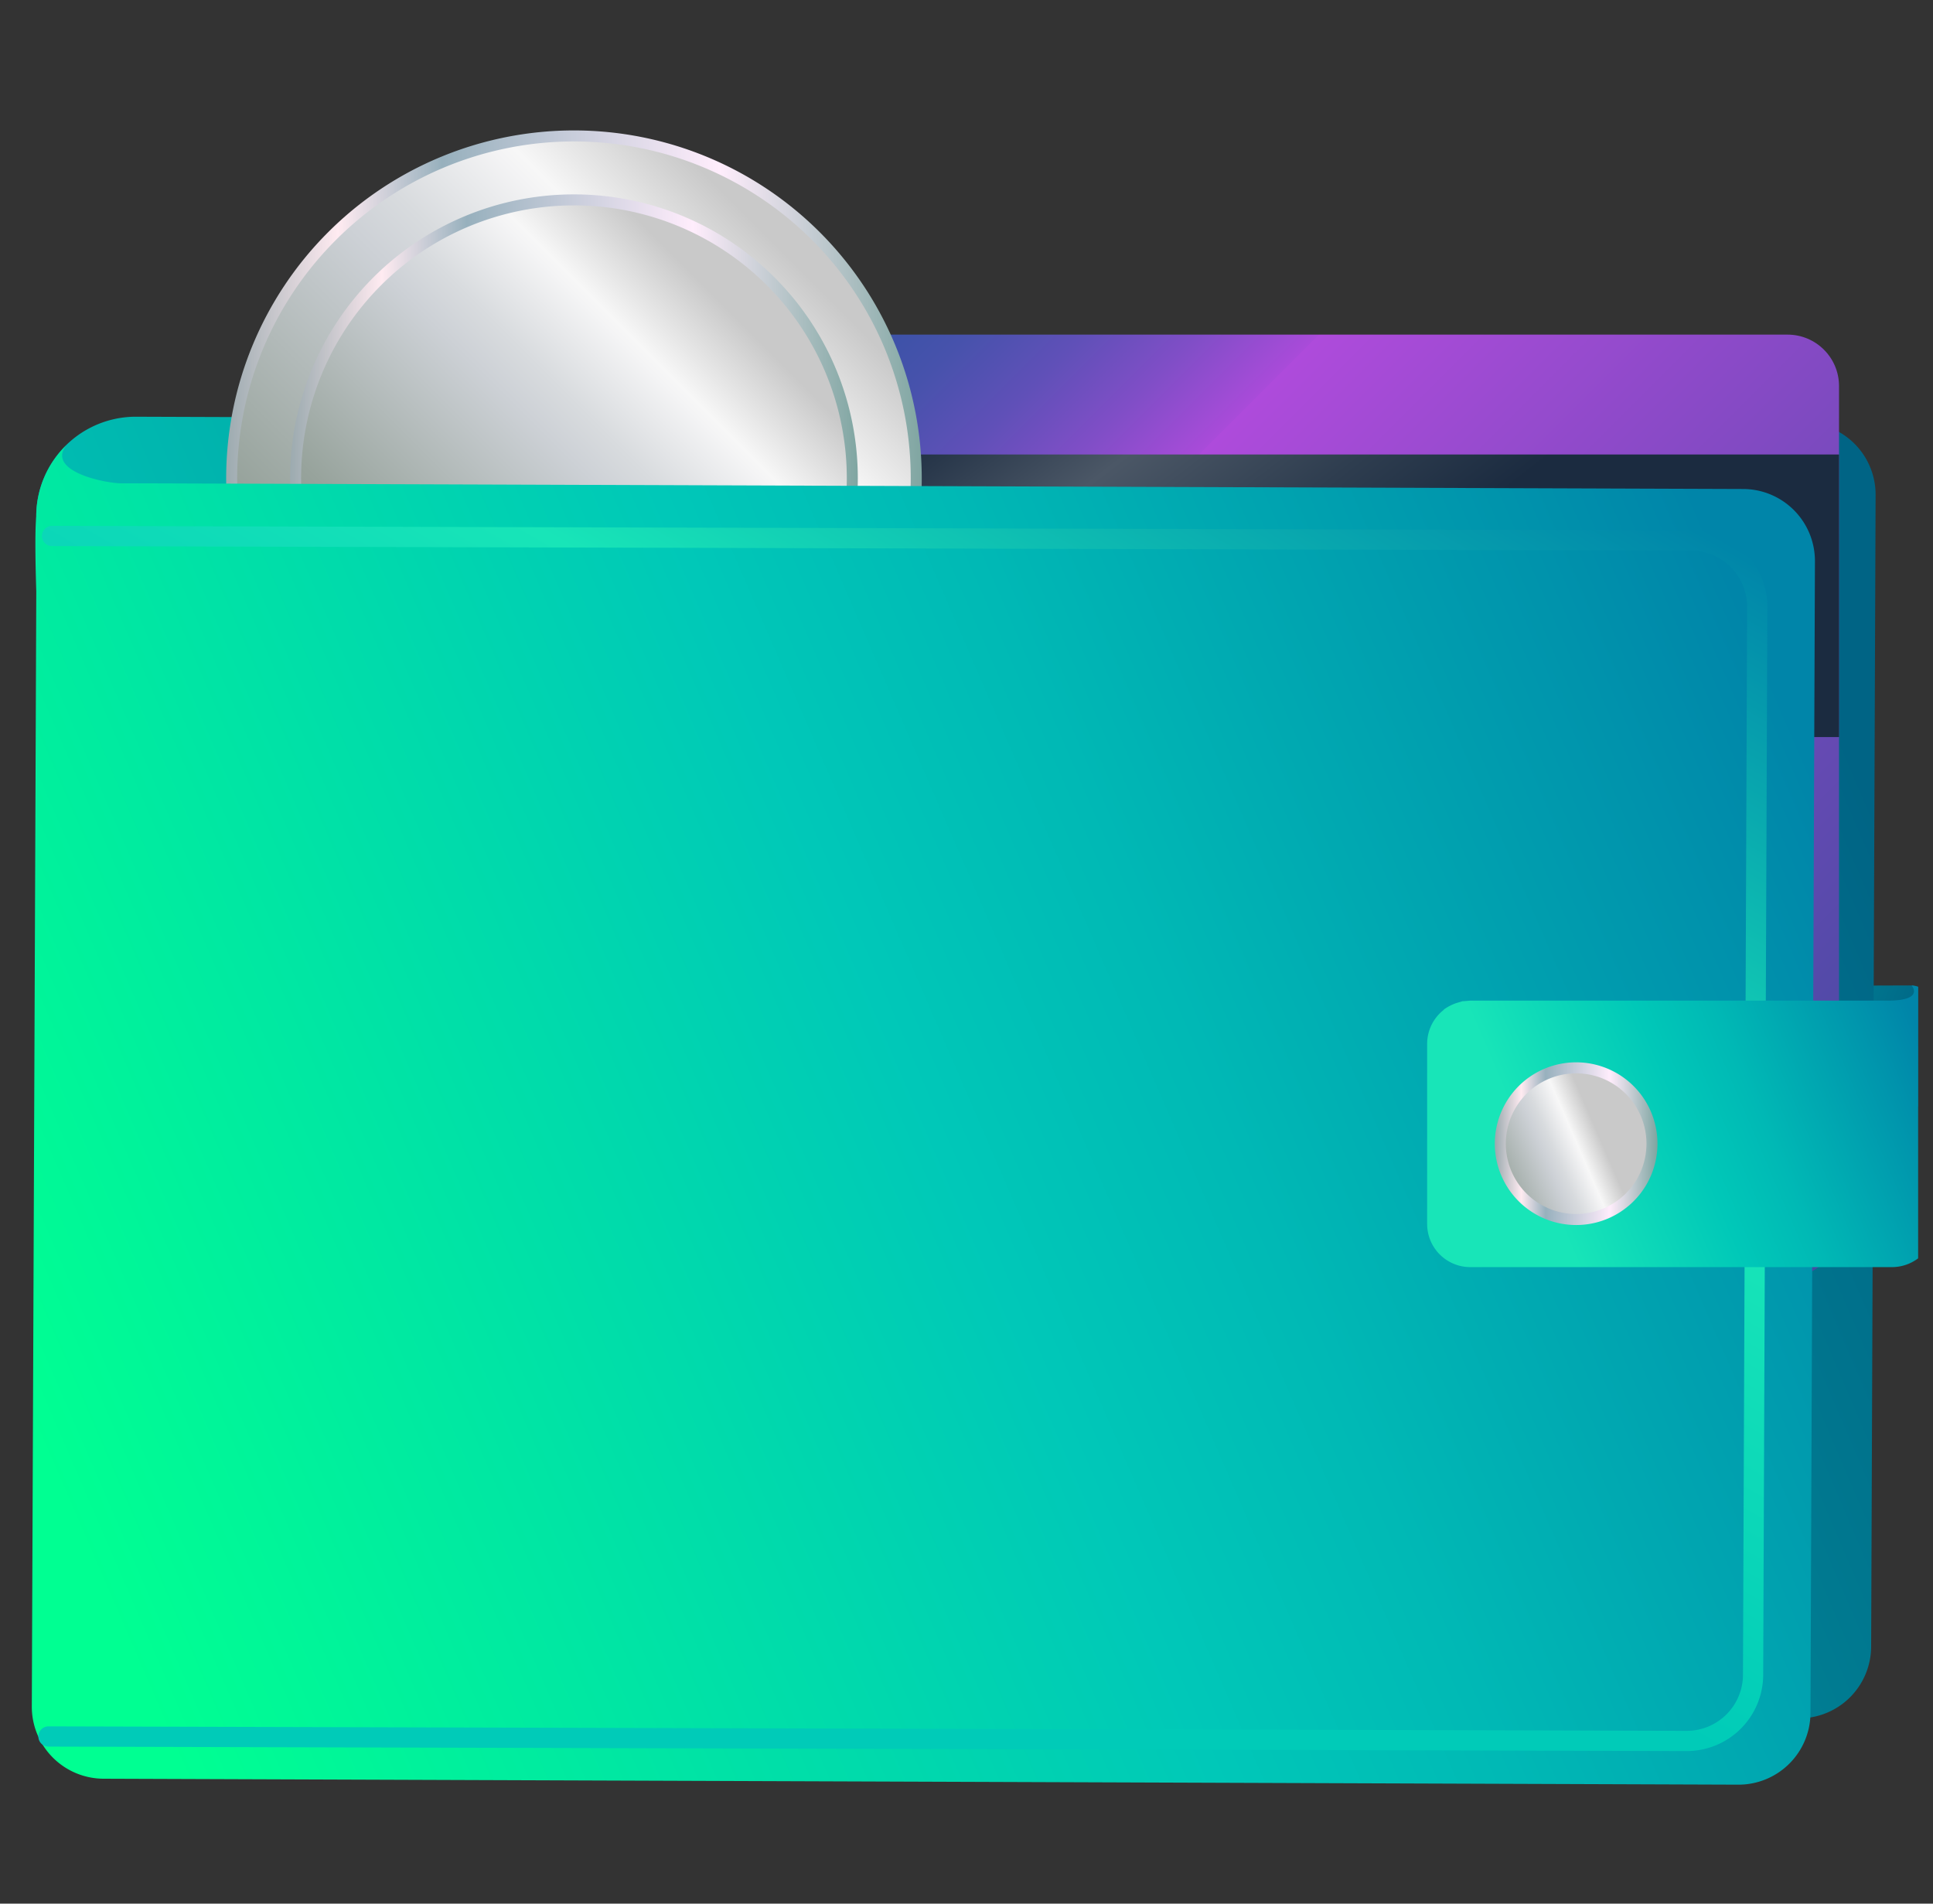 <svg xmlns="http://www.w3.org/2000/svg" width="65" height="64" fill="none"><rect width="100%" height="100%" fill="#333333" stroke="none"/><g clip-path="url(#a)"><path fill="url(#b)" d="m49.16 33.18 15.04-.05a.87.87 0 0 1 .87.86v2.7c0 .35-.78.64-1.13.64l-14.74.05a.63.63 0 0 1-.63-.63l-.04-2.94a.63.63 0 0 1 .63-.63Z"/><path fill="url(#c)" d="m60.66 14.21-56.1-.2a3.35 3.35 0 0 0-1.31 6.43l-.14 34.7a2.42 2.42 0 0 0 2.4 2.43l54.98.2a2.42 2.42 0 0 0 2.43-2.42l.15-38.7a2.42 2.42 0 0 0-2.41-2.44Z"/><path fill="url(#d)" d="M60.1 11.25H14.3c-.96 0-1.74.77-1.74 1.73v28.24c0 .95.78 1.73 1.73 1.73h45.82c.95 0 1.73-.78 1.73-1.73V12.98c0-.96-.78-1.73-1.73-1.73Z"/><path fill="url(#e)" d="M61.84 15.28H12.56v9.5h49.28v-9.5Z"/><path fill="url(#f)" stroke="url(#g)" stroke-miterlimit="10" stroke-width=".37" d="M19.3 27.59a11.5 11.5 0 1 0 0-23.02 11.5 11.5 0 0 0 0 23.02Z"/><path fill="url(#h)" stroke="url(#i)" stroke-miterlimit="10" stroke-width=".37" d="M19.3 25.44a9.36 9.36 0 1 0 0-18.72 9.36 9.36 0 0 0 0 18.72Z"/><path fill="url(#j)" d="M61.03 18.87a2.42 2.42 0 0 0-2.41-2.43l-53.55-.19H4.1c-.57 0-2.53-.4-1.88-1.27a3.33 3.33 0 0 0-1 2.38c-.04.38-.04 1.26 0 2.52l-.15 37.49a2.42 2.42 0 0 0 2.41 2.43l54.97.2a2.42 2.42 0 0 0 2.43-2.4l.15-38.73Z"/><path stroke="url(#k)" stroke-linecap="round" stroke-linejoin="round" stroke-width=".68" d="m1.75 18.02 55.14.15a2.23 2.23 0 0 1 2.2 2.25l-.14 35.88a2.23 2.23 0 0 1-2.22 2.23l-55.1-.15"/><path fill="url(#l)" d="M65.07 35.08V34a.9.9 0 0 0-.58-.83.7.7 0 0 0-.21-.04s.43.48-.7.51H49.44l-.22.02h-.04l-.2.06-.03.01a1.7 1.7 0 0 0-.4.21v.01a1.45 1.45 0 0 0-.56 1.15v6.04a1.45 1.45 0 0 0 1.45 1.46h14.19a1.46 1.46 0 0 0 1.45-1.46v-6.06Z"/><path fill="url(#m)" stroke="url(#n)" stroke-miterlimit="10" stroke-width=".37" d="M53 41a2.55 2.55 0 1 0 0-5.1 2.55 2.55 0 0 0 0 5.1Z"/></g><defs><linearGradient id="b" x1="63.5" x2="49.88" y1="38.15" y2="32.32" gradientUnits="userSpaceOnUse"><stop offset=".02" stop-color="#006485"/><stop offset=".42" stop-color="#00929D"/><stop offset=".8" stop-color="#00B9B0"/><stop offset="1" stop-color="#00C8B8"/></linearGradient><linearGradient id="c" x1="4.03" x2="62.66" y1="48.04" y2="22.95" gradientUnits="userSpaceOnUse"><stop stop-color="#00C8B8"/><stop offset=".2" stop-color="#00B9B0"/><stop offset=".58" stop-color="#00929D"/><stop offset=".98" stop-color="#006485"/></linearGradient><linearGradient id="d" x1="17.46" x2="56.94" y1="7.36" y2="46.83" gradientUnits="userSpaceOnUse"><stop offset=".07" stop-color="#26549D"/><stop offset=".13" stop-color="#2A549F"/><stop offset=".18" stop-color="#3453A4"/><stop offset=".24" stop-color="#4752AC"/><stop offset=".29" stop-color="#6050B8"/><stop offset=".34" stop-color="#814EC7"/><stop offset=".39" stop-color="#A94BD9"/><stop offset=".39" stop-color="#AE4BDB"/><stop offset=".67" stop-color="#784ABD"/><stop offset=".88" stop-color="#544AA9"/><stop offset="1" stop-color="#474AA1"/></linearGradient><linearGradient id="e" x1="53.28" x2="31.97" y1="40.9" y2="13.23" gradientUnits="userSpaceOnUse"><stop offset=".02" stop-color="#1B2B40"/><stop offset=".52" stop-color="#1B2B40"/><stop offset=".6" stop-color="#1B2B40"/><stop offset=".71" stop-color="#2E3D4F"/><stop offset=".85" stop-color="#4B5766"/><stop offset="1" stop-color="#1B2B40"/></linearGradient><linearGradient id="f" x1="11.16" x2="27.43" y1="24.22" y2="7.94" gradientUnits="userSpaceOnUse"><stop offset="0" stop-color="#87968C"/><stop offset=".15" stop-color="#97A39C"/><stop offset=".43" stop-color="#BFC5C7"/><stop offset=".53" stop-color="#CDD1D6"/><stop offset=".61" stop-color="#D8DBDE"/><stop offset=".76" stop-color="#F4F4F5"/><stop offset=".78" stop-color="#F7F7F7"/><stop offset=".95" stop-color="#C9C9C9"/></linearGradient><linearGradient id="g" x1="7.63" x2="30.96" y1="16.08" y2="16.08" gradientUnits="userSpaceOnUse"><stop stop-color="#9DABB0"/><stop offset=".16" stop-color="#FFEBF1"/><stop offset=".31" stop-color="#97B0BD"/><stop offset=".71" stop-color="#FFEDFC"/><stop offset="1" stop-color="#80A6A2"/></linearGradient><linearGradient id="h" x1="13.12" x2="25.34" y1="22.27" y2="10.04" gradientUnits="userSpaceOnUse"><stop offset="0" stop-color="#87968C"/><stop offset=".15" stop-color="#97A39C"/><stop offset=".43" stop-color="#BFC5C7"/><stop offset=".53" stop-color="#CDD1D6"/><stop offset=".61" stop-color="#D8DBDE"/><stop offset=".76" stop-color="#F4F4F5"/><stop offset=".78" stop-color="#F7F7F7"/><stop offset=".95" stop-color="#C9C9C9"/></linearGradient><linearGradient id="i" x1="9.79" x2="28.83" y1="16.08" y2="16.08" gradientUnits="userSpaceOnUse"><stop stop-color="#9DABB0"/><stop offset=".16" stop-color="#FFEBF1"/><stop offset=".31" stop-color="#97B0BD"/><stop offset=".71" stop-color="#FFEDFC"/><stop offset="1" stop-color="#80A6A2"/></linearGradient><linearGradient id="j" x1="1.82" x2="60.39" y1="49.93" y2="24.59" gradientUnits="userSpaceOnUse"><stop stop-color="#00FF92"/><stop offset=".5" stop-color="#00C8B8"/><stop offset=".64" stop-color="#00B9B5"/><stop offset=".91" stop-color="#0093AC"/><stop offset="1" stop-color="#0085A9"/></linearGradient><linearGradient id="k" x1="13.97" x2="45.62" y1="65.84" y2="11.01" gradientUnits="userSpaceOnUse"><stop offset=".44" stop-color="#00CBB8"/><stop offset=".69" stop-color="#18E5B8"/><stop offset="1" stop-color="#0085A9"/></linearGradient><linearGradient id="l" x1="49.03" x2="64.56" y1="41.33" y2="34.68" gradientUnits="userSpaceOnUse"><stop offset=".19" stop-color="#18E5B8"/><stop offset=".5" stop-color="#00C8B8"/><stop offset=".64" stop-color="#00B9B5"/><stop offset=".91" stop-color="#0093AC"/><stop offset="1" stop-color="#0085A9"/></linearGradient><linearGradient id="m" x1="49.72" x2="53.95" y1="39.86" y2="38.03" gradientUnits="userSpaceOnUse"><stop offset="0" stop-color="#87968C"/><stop offset=".15" stop-color="#97A39C"/><stop offset=".43" stop-color="#BFC5C7"/><stop offset=".53" stop-color="#CDD1D6"/><stop offset=".61" stop-color="#D8DBDE"/><stop offset=".76" stop-color="#F4F4F5"/><stop offset=".78" stop-color="#F7F7F7"/><stop offset=".95" stop-color="#C9C9C9"/></linearGradient><linearGradient id="n" x1="50.29" x2="55.71" y1="38.45" y2="38.45" gradientUnits="userSpaceOnUse"><stop stop-color="#9DABB0"/><stop offset=".16" stop-color="#FFEBF1"/><stop offset=".31" stop-color="#97B0BD"/><stop offset=".71" stop-color="#FFEDFC"/><stop offset="1" stop-color="#80A6A2"/></linearGradient><clipPath id="a"><path fill="#fff" d="M.5 0h64v64H.5z"/></clipPath></defs></svg>
